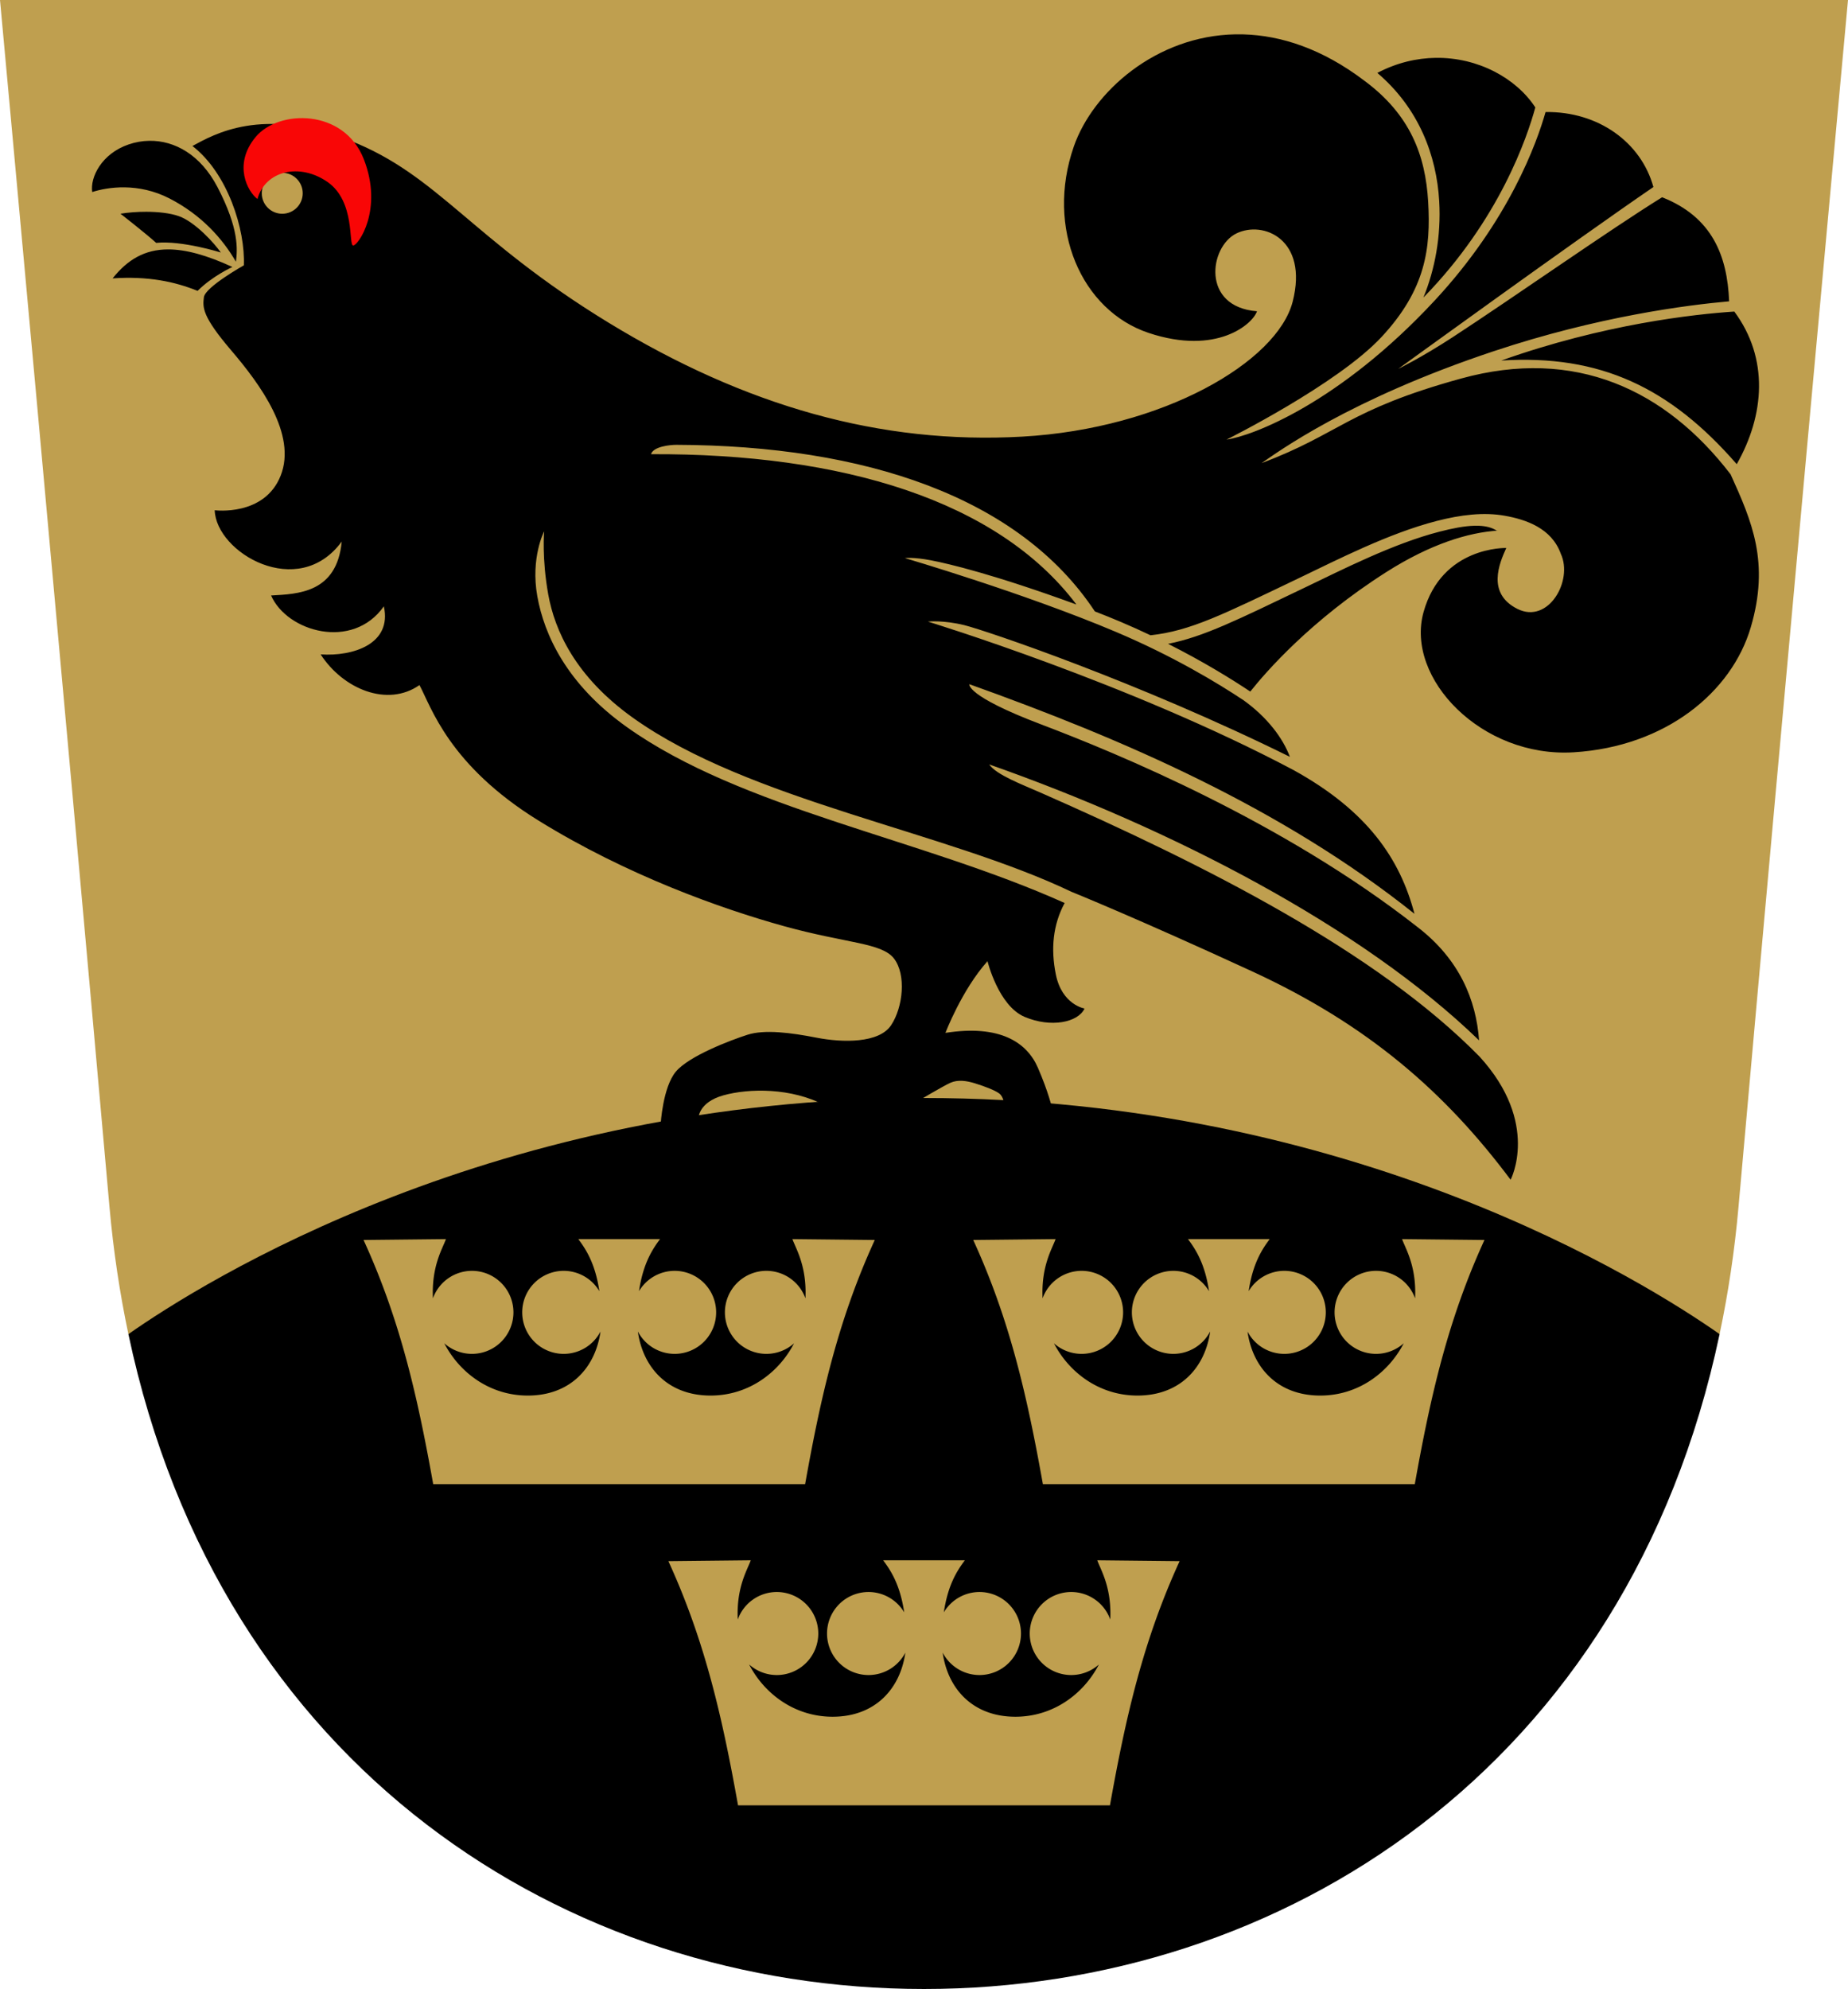 <?xml version="1.0" encoding="UTF-8" standalone="no"?>
<!-- Created with Inkscape (http://www.inkscape.org/) -->

<svg
   width="500"
   height="538"
   viewBox="0 0 132.292 142.346"
   version="1.1"
   id="svg5"
   xml:space="preserve"
   xmlns="http://www.w3.org/2000/svg"
   xmlns:svg="http://www.w3.org/2000/svg"><defs
     id="defs2" /><path
     id="path11746"
     style="font-variation-settings:normal;vector-effect:none;fill:#bf9f4f;fill-opacity:1;stroke:none;stroke-width:0.132;stroke-linecap:butt;stroke-linejoin:miter;stroke-miterlimit:4;stroke-dasharray:none;stroke-dashoffset:0;stroke-opacity:1;-inkscape-stroke:none;stop-color:#000000"
     d="m 123.1,95.479 c 0.614,-2.906 1.074,-5.943 1.355,-9.116 C 127.751,49.253 132.292,0 132.292,0 H 0 c 0,0 4.541,49.253 7.836,86.362 0.282,3.173 0.741,6.21 1.355,9.116" /><path
     id="path11744"
     style="font-variation-settings:normal;vector-effect:none;fill:#000000;fill-opacity:1;stroke:none;stroke-width:0.132;stroke-linecap:butt;stroke-linejoin:miter;stroke-miterlimit:4;stroke-dasharray:none;stroke-dashoffset:0;stroke-opacity:1;-inkscape-stroke:none;stop-color:#000000"
     d="m 66.146,78.581 c -30.706,0 -51.662,13.187 -56.954,16.898 6.571,31.079 31.348,46.867 56.954,46.867 25.606,0 50.383,-15.788 56.954,-46.867 -5.292,-3.71 -26.248,-16.898 -56.954,-16.898 z" /><path
     id="path11780"
     style="font-variation-settings:normal;opacity:1;vector-effect:none;fill:#bf9f4f;fill-opacity:1;stroke:none;stroke-width:0.132;stroke-linecap:butt;stroke-linejoin:miter;stroke-miterlimit:4;stroke-dasharray:none;stroke-dashoffset:0;stroke-opacity:1;-inkscape-stroke:none;stop-color:#000000;stop-opacity:1"
     d="m 53.743,111.664 -5.896,0.063 c 2.622,5.719 3.859,11.166 4.987,17.476 h 26.624 c 1.128,-6.31 2.365,-11.757 4.987,-17.476 l -5.896,-0.063 c 0.24,0.679 1.042,1.927 0.931,4.239 a 2.97,2.971 0 0 0 -2.794,-1.968 2.97,2.971 0 0 0 -2.97,2.971 2.97,2.971 0 0 0 2.97,2.971 2.97,2.971 0 0 0 1.98,-0.756 c -1.099,2.121 -3.278,3.74 -5.976,3.74 -3.067,0 -4.851,-2.021 -5.206,-4.587 a 2.97,2.971 0 0 0 2.634,1.603 2.97,2.971 0 0 0 2.97,-2.971 2.97,2.971 0 0 0 -2.97,-2.971 2.97,2.971 0 0 0 -2.553,1.456 c 0.291,-1.963 0.944,-2.975 1.506,-3.727 h -5.849 c 0.562,0.752 1.215,1.763 1.506,3.726 a 2.97,2.971 0 0 0 -2.553,-1.455 2.97,2.971 0 0 0 -2.97,2.971 2.97,2.971 0 0 0 2.97,2.971 2.97,2.971 0 0 0 2.634,-1.599 c -0.357,2.564 -2.141,4.583 -5.206,4.583 -2.699,0 -4.879,-1.621 -5.977,-3.743 a 2.97,2.971 0 0 0 1.981,0.759 2.97,2.971 0 0 0 2.97,-2.971 2.97,2.971 0 0 0 -2.97,-2.971 2.97,2.971 0 0 0 -2.793,1.967 c -0.111,-2.311 0.691,-3.559 0.931,-4.238 z" /><path
     id="path11932"
     style="font-variation-settings:normal;opacity:1;vector-effect:none;fill:#bf9f4f;fill-opacity:1;stroke:none;stroke-width:0.132;stroke-linecap:butt;stroke-linejoin:miter;stroke-miterlimit:4;stroke-dasharray:none;stroke-dashoffset:0;stroke-opacity:1;-inkscape-stroke:none;stop-color:#000000;stop-opacity:1"
     d="m 31.921,88.679 -5.896,0.063 c 2.622,5.719 3.859,11.166 4.987,17.476 h 26.624 c 1.128,-6.31 2.365,-11.757 4.987,-17.476 l -5.896,-0.063 c 0.24,0.679 1.042,1.927 0.931,4.239 a 2.97,2.971 0 0 0 -2.794,-1.968 2.97,2.971 0 0 0 -2.97,2.971 2.97,2.971 0 0 0 2.97,2.971 2.97,2.971 0 0 0 1.98,-0.756 c -1.099,2.121 -3.278,3.74 -5.976,3.74 -3.067,0 -4.851,-2.021 -5.206,-4.587 a 2.97,2.971 0 0 0 2.634,1.603 2.97,2.971 0 0 0 2.97,-2.971 2.97,2.971 0 0 0 -2.97,-2.971 2.97,2.971 0 0 0 -2.553,1.456 c 0.291,-1.963 0.944,-2.975 1.506,-3.727 h -5.849 c 0.562,0.752 1.215,1.763 1.506,3.726 a 2.97,2.971 0 0 0 -2.553,-1.455 2.97,2.971 0 0 0 -2.97,2.971 2.97,2.971 0 0 0 2.97,2.971 2.97,2.971 0 0 0 2.634,-1.599 c -0.357,2.564 -2.141,4.583 -5.206,4.583 -2.699,0 -4.879,-1.621 -5.977,-3.743 a 2.97,2.971 0 0 0 1.981,0.759 2.97,2.971 0 0 0 2.97,-2.971 2.97,2.971 0 0 0 -2.97,-2.971 2.97,2.971 0 0 0 -2.793,1.967 c -0.111,-2.311 0.691,-3.559 0.931,-4.238 z" /><path
     id="path11934"
     style="font-variation-settings:normal;opacity:1;vector-effect:none;fill:#bf9f4f;fill-opacity:1;stroke:none;stroke-width:0.132;stroke-linecap:butt;stroke-linejoin:miter;stroke-miterlimit:4;stroke-dasharray:none;stroke-dashoffset:0;stroke-opacity:1;-inkscape-stroke:none;stop-color:#000000;stop-opacity:1"
     d="m 100.371,88.679 5.896,0.063 c -2.622,5.719 -3.859,11.166 -4.987,17.476 H 74.657 c -1.128,-6.31 -2.365,-11.757 -4.987,-17.476 l 5.896,-0.063 c -0.24,0.679 -1.042,1.927 -0.931,4.239 a 2.97,2.971 0 0 1 2.794,-1.968 2.97,2.971 0 0 1 2.97,2.971 2.97,2.971 0 0 1 -2.97,2.971 2.97,2.971 0 0 1 -1.98,-0.756 c 1.099,2.121 3.278,3.74 5.976,3.74 3.067,0 4.851,-2.021 5.206,-4.587 a 2.97,2.971 0 0 1 -2.634,1.603 2.97,2.971 0 0 1 -2.97,-2.971 2.97,2.971 0 0 1 2.97,-2.971 2.97,2.971 0 0 1 2.553,1.456 c -0.291,-1.963 -0.944,-2.975 -1.506,-3.727 h 5.849 c -0.562,0.752 -1.215,1.763 -1.506,3.726 a 2.97,2.971 0 0 1 2.553,-1.455 2.97,2.971 0 0 1 2.97,2.971 2.97,2.971 0 0 1 -2.97,2.971 2.97,2.971 0 0 1 -2.634,-1.599 c 0.357,2.564 2.141,4.583 5.206,4.583 2.699,0 4.879,-1.621 5.977,-3.743 a 2.97,2.971 0 0 1 -1.981,0.759 2.97,2.971 0 0 1 -2.97,-2.971 2.97,2.971 0 0 1 2.97,-2.971 2.97,2.971 0 0 1 2.793,1.967 c 0.111,-2.311 -0.691,-3.559 -0.931,-4.238 z" /><path
     id="path12184"
     style="font-variation-settings:normal;opacity:1;vector-effect:none;fill:#000000;fill-opacity:1;stroke:none;stroke-width:0.132;stroke-linecap:butt;stroke-linejoin:miter;stroke-miterlimit:4;stroke-dasharray:none;stroke-dashoffset:0;stroke-opacity:1;-inkscape-stroke:none;stop-color:#000000;stop-opacity:1"
     d="m 88.447,2.457 c -5.7,0.101 -10.216,4.124 -11.574,8.022 -2.04,5.853 0.54,11.747 5.363,13.35 4.878,1.621 7.449,-0.643 7.747,-1.553 -4.015,-0.314 -3.407,-4.624 -1.474,-5.569 1.934,-0.945 5.169,0.428 4.03,4.879 -1.101,4.302 -9.26,9.095 -19.367,9.663 C 63.064,31.817 53.373,29.076 43.564,23.092 33.755,17.107 31.389,12.552 25.066,10.064 18.744,7.575 15.307,9.627 13.775,10.448 c 2.54,1.965 3.787,5.996 3.681,8.542 0,0 -2.772,1.553 -2.861,2.285 -0.089,0.732 -0.133,1.354 1.951,3.794 2.085,2.44 4.709,6.011 3.549,8.963 -1.16,2.952 -4.724,2.484 -4.724,2.484 0.092,3.035 5.976,6.493 9.092,2.241 -0.346,3.695 -3.151,3.75 -5.057,3.86 1.14,2.602 5.836,3.952 8.073,0.776 0.598,2.702 -2.213,3.597 -4.524,3.439 1.597,2.472 4.769,3.806 7.074,2.197 0.843,1.575 2.105,5.724 8.507,9.687 6.344,3.926 13.102,6.321 17.594,7.567 4.492,1.245 6.999,1.176 7.874,2.324 0.875,1.148 0.65,3.462 -0.212,4.764 -0.863,1.302 -3.481,1.255 -5.331,0.894 -1.85,-0.361 -3.726,-0.606 -4.957,-0.209 -1.231,0.396 -4.173,1.514 -5.118,2.633 -0.945,1.12 -1.091,3.773 -1.091,3.773 l 2.698,-0.392 c 0,0 -0.036,-1.168 1.787,-1.679 1.823,-0.511 4.893,-0.565 7.308,0.737 l 6.493,-0.251 c 0,0 1.929,-1.153 2.462,-1.389 0.533,-0.235 1.158,-0.141 1.741,0.039 0.68,0.21 1.434,0.494 1.748,0.729 0.314,0.236 0.353,0.761 0.353,0.761 l 3.418,0.251 c 0,0 -0.235,-1.082 -1.004,-2.855 -0.785,-1.81 -2.713,-3.106 -6.618,-2.494 0,0 1.161,-3.059 3.011,-5.13 0,0 0.775,3.188 2.659,3.986 1.884,0.798 3.829,0.395 4.288,-0.597 0,0 -1.615,-0.267 -2.054,-2.432 -0.374,-1.843 -0.208,-3.569 0.63,-5.122 -10.316,-4.635 -23.109,-6.725 -31.346,-12.594 -4.306,-3.068 -5.909,-6.599 -6.404,-9.353 -0.496,-2.754 0.487,-4.65 0.487,-4.65 0,0 -0.17,1.93 0.294,4.509 0.464,2.58 1.935,5.891 6.084,8.847 8.317,5.926 22.313,8.106 31.383,12.444 0,0 4.651,1.875 12.946,5.701 8.296,3.827 13.808,8.658 18.481,14.902 0,0 2.133,-4.047 -2.227,-8.816 C 98.562,68.126 86.334,61.933 74.469,56.717 73.157,56.139 71.315,55.447 70.815,54.708 c 12.968,4.554 26.656,11.601 35.066,19.747 -0.209,-2.895 -1.406,-5.799 -4.395,-8.1 -9.655,-7.573 -21.538,-12.458 -26.958,-14.513 -5.42,-2.055 -5.133,-2.876 -5.133,-2.876 10.939,3.913 22.323,8.813 31.862,16.432 C 100.222,61.472 97.91,58.041 92.593,55.108 80.863,48.889 66.426,44.486 66.426,44.486 c 0,0 0.27,-0.031 0.732,-0.014 0.462,0.017 1.116,0.081 1.882,0.27 1.477,0.366 12.434,4.053 23.299,9.423 -0.502,-1.347 -1.625,-2.835 -3.316,-4.049 h -5.1e-4 c -1.838,-1.223 -5.035,-3.157 -9.136,-4.892 -6.56,-2.775 -15.107,-5.283 -15.107,-5.283 0,0 0.577,-0.089 1.871,0.16 1.293,0.249 4.516,1.012 10.405,3.161 -5.624,-7.453 -16.782,-10.819 -30.452,-10.757 0.169,-0.558 1.385,-0.671 1.822,-0.67 13.504,0.046 24.54,3.742 29.953,11.923 0.615,0.238 1.224,0.482 1.818,0.734 0.752,0.318 1.474,0.644 2.165,0.972 2.854,-0.307 5.184,-1.486 10.645,-4.1 2.753,-1.318 6.403,-3.194 9.84,-4.08 0.859,-0.222 1.706,-0.383 2.525,-0.455 0.819,-0.072 1.611,-0.052 2.359,0.082 1.497,0.269 3.341,0.88 4.001,2.719 0.901,1.924 -0.896,5.06 -3.108,3.946 -2.212,-1.114 -1.291,-3.265 -0.794,-4.358 0,0 -4.606,-0.146 -5.924,4.592 -1.317,4.738 4.168,10.437 10.754,10.029 6.586,-0.408 11.305,-4.304 12.671,-8.942 1.366,-4.638 0.094,-7.562 -1.443,-10.95 -4.663,-6.074 -11.14,-9.105 -19.294,-6.857 -8.154,2.248 -8.662,3.945 -14.283,6.054 1.137,-0.775 6.265,-4.561 16.618,-8.009 7.48,-2.491 13.84,-3.304 16.854,-3.57 -0.132,-3.278 -1.222,-6.036 -4.798,-7.448 -3.785,2.347 -10.592,7.145 -15.009,10.026 -2.217,1.446 -3.885,2.258 -3.885,2.258 0,0 12.77,-9.257 18.271,-13.016 -0.88,-3.2 -3.944,-5.419 -7.72,-5.367 -0.622,2.19 -2.604,7.749 -7.932,13.484 -6.829,7.351 -13.071,9.704 -14.905,9.958 0,0 7.937,-3.949 11.096,-7.344 3.159,-3.395 3.529,-6.344 3.337,-9.668 C 102.042,11.104 100.952,8.203 97.666,5.773 94.667,3.498 91.711,2.533 89.002,2.46 88.816,2.455 88.631,2.454 88.447,2.457 Z m 14.328,1.683 c -1.365,0.019 -2.79,0.35 -4.176,1.078 2.973,2.531 4.24,5.909 4.43,9.184 0.146,2.524 -0.321,4.911 -1.132,6.893 5.454,-5.573 7.439,-11.503 8.011,-13.607 -1.368,-2.093 -4.102,-3.589 -7.132,-3.548 z m -92.082,5.937 c -0.505,0.007 -1.007,0.096 -1.488,0.261 -1.928,0.66 -2.763,2.347 -2.603,3.405 1.092,-0.35 3.294,-0.699 5.551,0.47 2.257,1.169 3.763,2.839 4.736,4.518 0.11,-0.879 0.235,-2.353 -1.317,-5.334 -1.213,-2.329 -3.074,-3.346 -4.879,-3.32 z m 9.512,2.289 c 0.809,4e-5 1.466,0.656 1.466,1.466 -4e-5,0.81 -0.656,1.466 -1.466,1.466 -0.809,-3.5e-5 -1.466,-0.656 -1.466,-1.466 4e-5,-0.81 0.656,-1.466 1.466,-1.466 z m -9.724,2.79 c -0.659,-0.002 -1.315,0.05 -1.855,0.14 0,0 1.772,1.38 2.556,2.086 1.835,-0.188 4.626,0.69 4.626,0.69 -0.435,-0.633 -1.832,-2.191 -3.011,-2.604 -0.616,-0.216 -1.469,-0.309 -2.316,-0.312 z m 1.562,2.693 c -1.698,-7.78e-4 -2.922,0.745 -3.982,2.074 2.546,-0.173 4.455,0.234 6.084,0.894 1.066,-1.067 2.493,-1.71 2.493,-1.71 -1.865,-0.859 -3.356,-1.258 -4.596,-1.258 z m 112.11,4.448 c -2.845,0.189 -9.33,0.892 -16.682,3.506 7.084,-0.453 12.09,1.941 16.857,7.417 1.994,-3.513 2.315,-7.566 -0.175,-10.923 z m -18.587,15.328 c -0.75,0.017 -1.62,0.194 -2.523,0.427 -3.305,0.852 -6.923,2.7 -9.693,4.027 -4.737,2.268 -7.192,3.5 -9.733,3.998 2.559,1.289 4.566,2.535 5.887,3.416 1.125,-1.415 4.347,-5.122 9.732,-8.548 3.169,-2.016 5.894,-2.844 8,-2.971 -0.035,1.99e-4 -0.063,-0.003 -0.1,-0.003 -0.339,-0.219 -0.766,-0.322 -1.256,-0.343 -0.102,-0.004 -0.207,-0.005 -0.314,-0.003 z" /><path
     style="font-variation-settings:normal;opacity:1;vector-effect:none;fill:#f90606;fill-opacity:1;stroke:none;stroke-width:0.132;stroke-linecap:butt;stroke-linejoin:miter;stroke-miterlimit:4;stroke-dasharray:none;stroke-dashoffset:0;stroke-opacity:1;-inkscape-stroke:none;stop-color:#000000;stop-opacity:1"
     d="m 18.432,14.242 c -0.684,-0.498 -1.78,-2.453 -0.133,-4.437 1.647,-1.984 6.321,-2.041 7.74,1.575 1.419,3.616 -0.399,6.19 -0.754,6.19 -0.355,0 0.173,-3.149 -1.841,-4.548 -2.014,-1.399 -4.469,-0.788 -5.012,1.22 z"
     id="path13779" /></svg>
